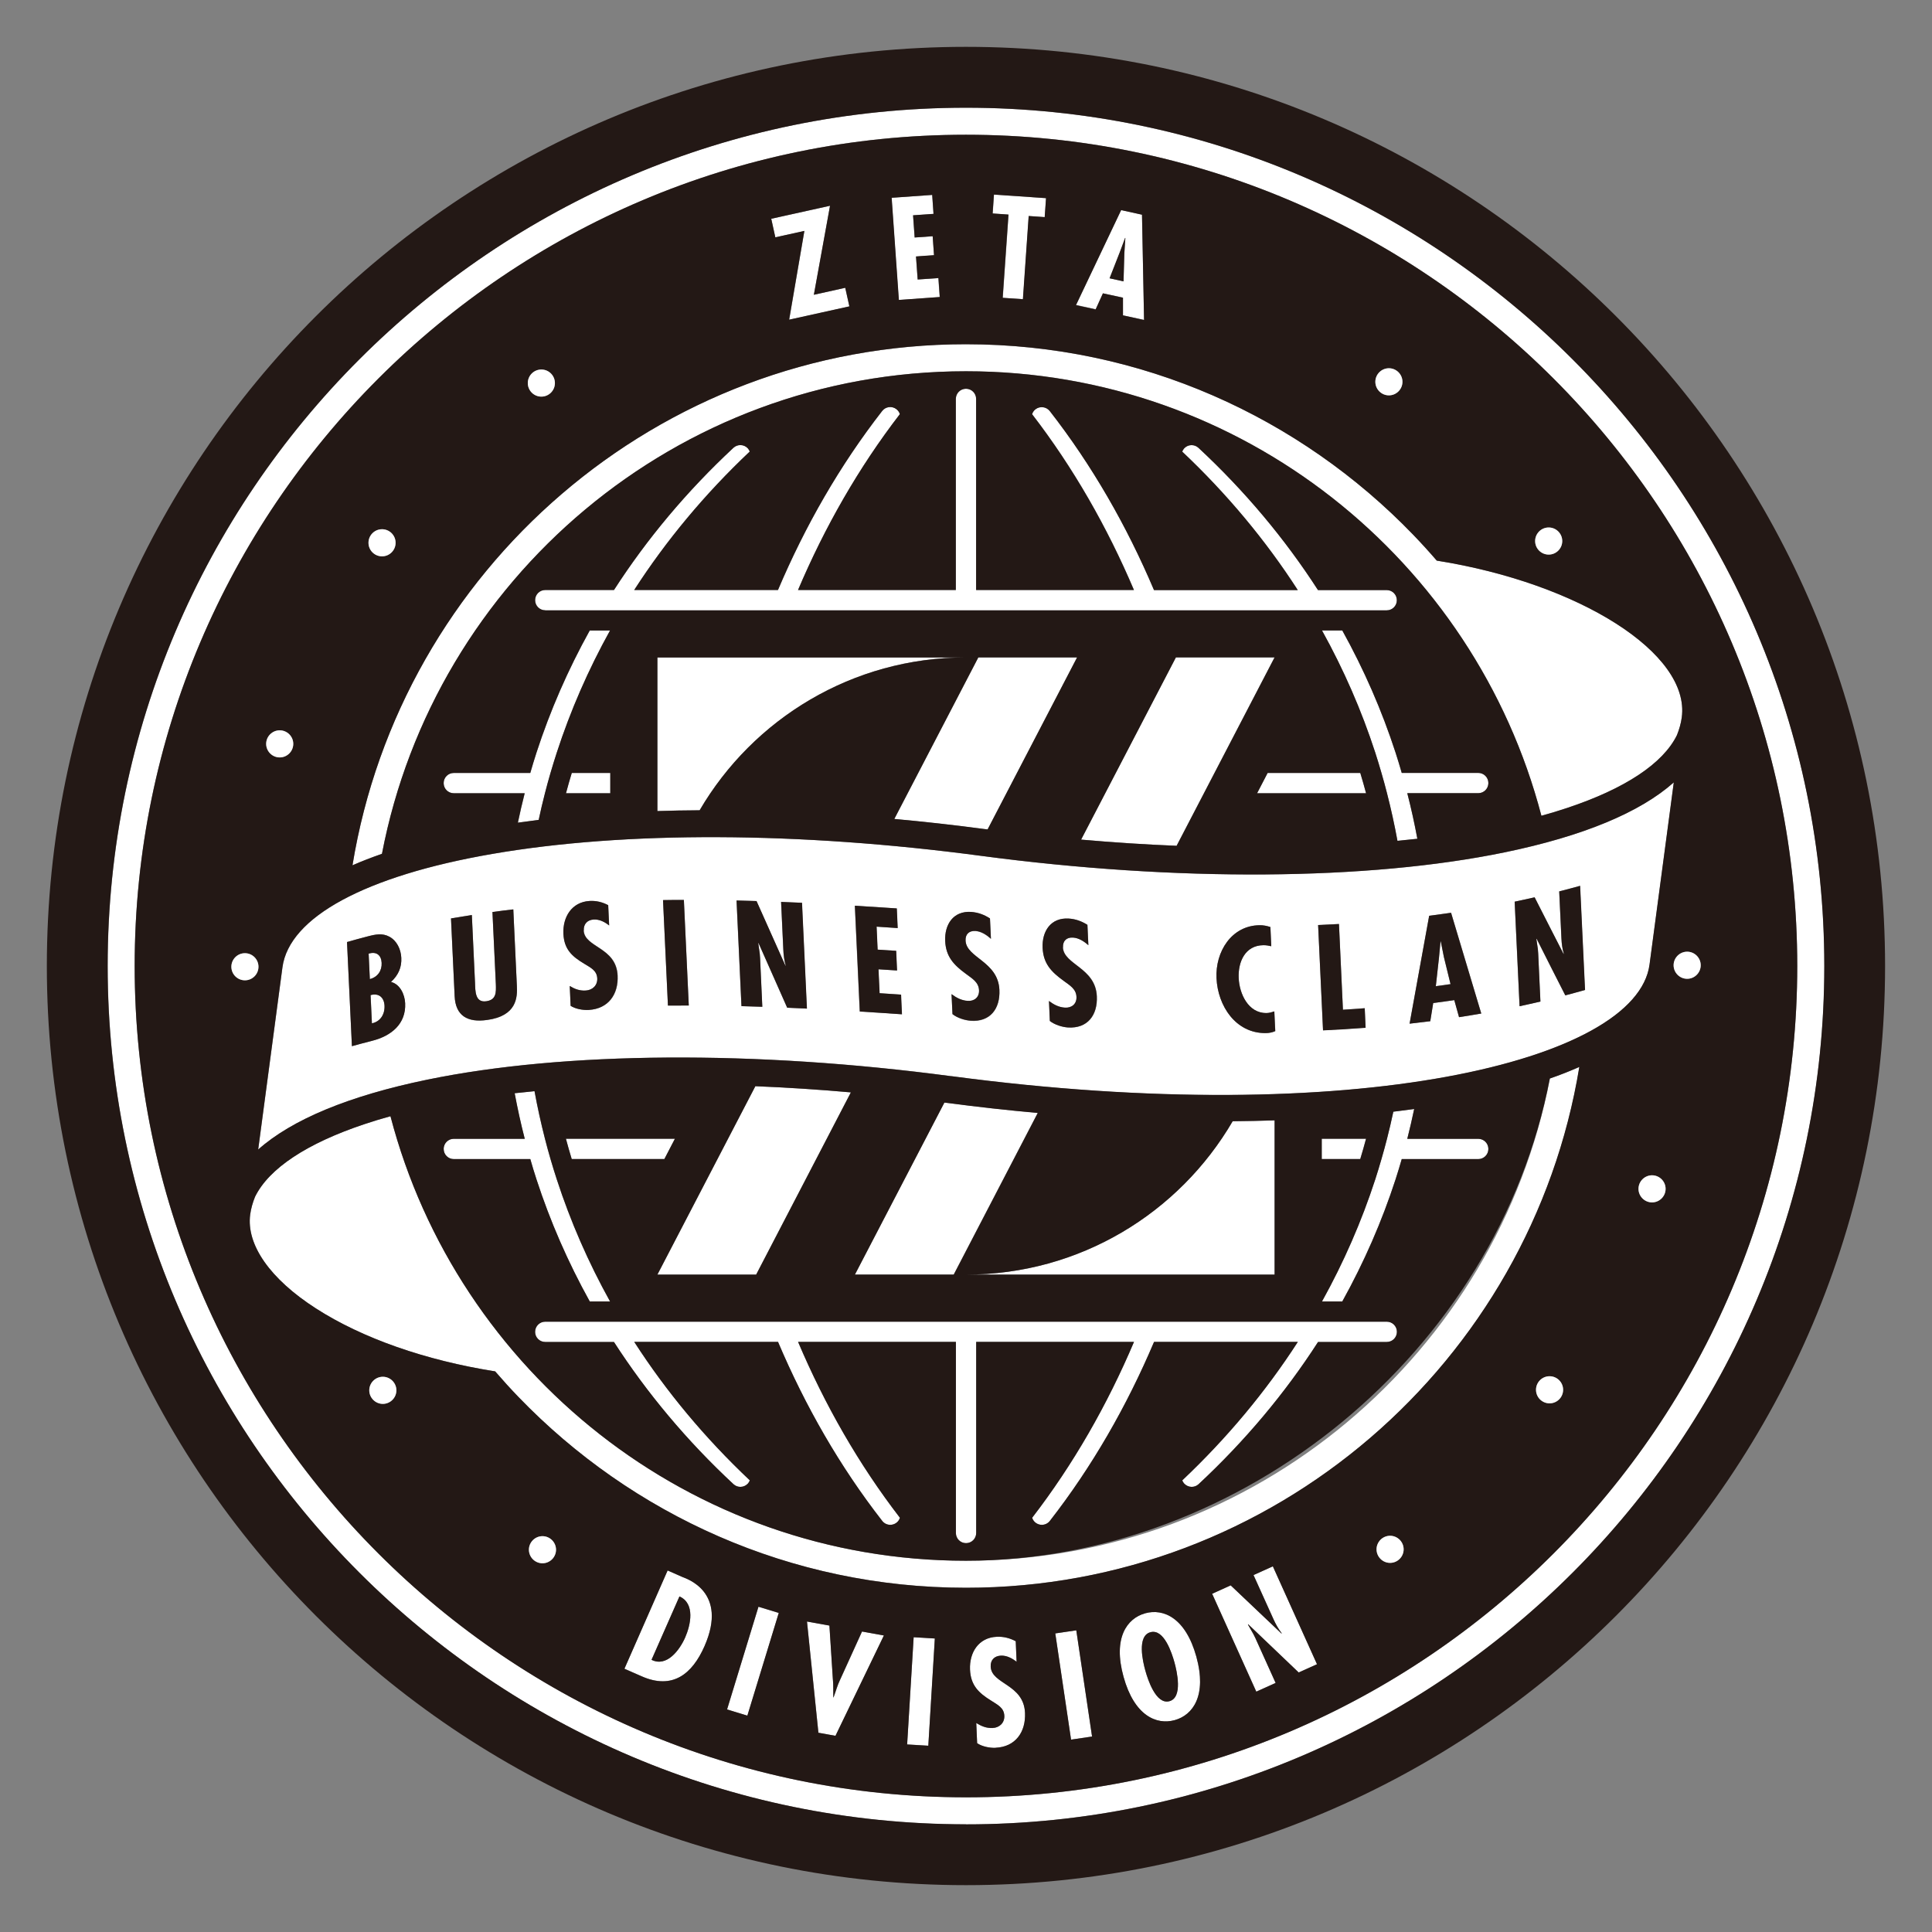 <?xml version="1.0" encoding="UTF-8"?>
<svg id="uuid-7bce00c4-f20c-4d33-b24d-1027b1fe45c4" data-name="LOGO" xmlns="http://www.w3.org/2000/svg" viewBox="0 0 243.75 243.75">
  <rect x="0" y="0" width="243.75" height="243.75" fill="#808080" stroke="none"/>
  <defs>
    <style>
      .uuid-7ffdf5e3-5c7b-4a82-85f3-3cd630b1a853 {
        fill: #fff;
      }

      .uuid-0c941e56-5427-469b-a5da-4fa15ab7f744 {
        fill: none;
      }

      .uuid-d6a3a206-ba0e-4851-aab1-003d0635935a {
        fill: #231815;
      }
    </style>
  </defs>
  <rect class="uuid-0c941e56-5427-469b-a5da-4fa15ab7f744" x="-19.86" y="-19.86" width="283.46" height="283.46"/>
  <g>
    <rect class="uuid-7ffdf5e3-5c7b-4a82-85f3-3cd630b1a853" x="88.21" y="208.24" width="13.55" height="2.68" transform="translate(-133.21 239.07) rotate(-72.98)"/>
    <path class="uuid-7ffdf5e3-5c7b-4a82-85f3-3cd630b1a853" d="M86.09,198.95l-1.86-.82-5.45,12.4,2.19.96c3.87,1.7,6.36-.27,7.91-3.8,3.05-6.92-2.36-8.56-2.79-8.74ZM86.44,206.6c-.68,1.55-2.31,3.77-4.24,2.81l3.52-7.99c2.02.89,1.42,3.61.72,5.19Z"/>
    <path class="uuid-7ffdf5e3-5c7b-4a82-85f3-3cd630b1a853" d="M171.62,97.52h-11.69l-1.33,2.56h13.75c-.23-.86-.47-1.71-.73-2.56Z"/>
    <path class="uuid-7ffdf5e3-5c7b-4a82-85f3-3cd630b1a853" d="M158.15,198.71l2.51,5.55c.29.64.63,1.26,1.04,1.78l-.02.05-6.41-6.08-2.34,1.06,5.57,12.35,2.44-1.1-2.56-5.67-.25-.5-.68-1.19.02-.05,6.38,6.09,2.31-1.04-5.57-12.35-2.44,1.1Z"/>
    <path class="uuid-7ffdf5e3-5c7b-4a82-85f3-3cd630b1a853" d="M106,211.91c-.35.74-.54,1.49-.83,2.24h-.03c-.02-.8.03-1.57-.06-2.37l-.43-6.69-2.83-.51,1.44,14.03,2.16.39,6.11-12.66-2.76-.5-2.76,6.07Z"/>
    <path class="uuid-7ffdf5e3-5c7b-4a82-85f3-3cd630b1a853" d="M144.48,203.54c-2.3.64-4.09,3.11-2.73,8.01,1.35,4.9,4.15,6.11,6.45,5.47,2.31-.64,4.09-3.11,2.73-8.01-1.36-4.9-4.15-6.11-6.46-5.47ZM147.54,214.63c-1.72.47-2.75-2.8-3.04-3.84-.32-1.16-1.08-4.38.63-4.86,1.72-.47,2.72,2.68,3.04,3.84.29,1.04,1.08,4.38-.64,4.86Z"/>
    <path class="uuid-7ffdf5e3-5c7b-4a82-85f3-3cd630b1a853" d="M160.81,82.94h-12.46l-11.96,22.99c4.08.36,8.1.62,12.05.78l12.36-23.77Z"/>
    <rect class="uuid-7ffdf5e3-5c7b-4a82-85f3-3cd630b1a853" x="109.42" y="212.07" width="13.55" height="2.68" transform="translate(-103.89 316.39) rotate(-86.51)"/>
    <rect class="uuid-7ffdf5e3-5c7b-4a82-85f3-3cd630b1a853" x="134.12" y="205.81" width="2.68" height="13.55" transform="translate(-29.77 22.21) rotate(-8.45)"/>
    <path class="uuid-7ffdf5e3-5c7b-4a82-85f3-3cd630b1a853" d="M124.99,210.28c-.04-.83.46-1.35,1.29-1.39.74-.03,1.42.33,1.98.78l-.11-2.6c-.76-.4-1.54-.6-2.4-.56-2.3.1-3.46,2-3.37,4.14.08,1.98,1.08,2.94,2.67,3.92.78.51,1.62.87,1.66,1.91.04.9-.62,1.5-1.48,1.54-.79.03-1.41-.23-2.06-.63l.11,2.55c.63.42,1.57.62,2.33.58,2.51-.11,3.82-1.98,3.72-4.39-.16-3.66-4.24-3.61-4.33-5.84Z"/>
    <polygon class="uuid-7ffdf5e3-5c7b-4a82-85f3-3cd630b1a853" points="118.55 37.48 118.38 35.09 115.77 35.27 115.56 32.37 117.84 32.21 117.67 29.81 115.39 29.97 115.19 27.17 117.77 26.99 117.61 24.59 112.48 24.96 113.39 37.85 118.55 37.48"/>
    <polygon class="uuid-7ffdf5e3-5c7b-4a82-85f3-3cd630b1a853" points="101.49 29.14 99.57 40.34 107.16 38.66 106.64 36.31 102.68 37.19 104.72 25.96 97.31 27.6 97.82 29.95 101.49 29.14"/>
    <polygon class="uuid-7ffdf5e3-5c7b-4a82-85f3-3cd630b1a853" points="126.52 37.58 129.07 37.75 129.79 27.26 131.81 27.4 131.98 25 125.41 24.55 125.25 26.94 127.25 27.08 126.52 37.58"/>
    <path class="uuid-7ffdf5e3-5c7b-4a82-85f3-3cd630b1a853" d="M139.15,37l2.53.55v2.23s2.66.58,2.66.58l-.26-13.28-2.63-.58-5.69,11.97,2.48.54.92-2.03ZM141.26,31.87l.69-1.85h.03s-.13,1.98-.13,1.98l-.1,3.5-1.76-.39,1.27-3.25Z"/>
    <path class="uuid-7ffdf5e3-5c7b-4a82-85f3-3cd630b1a853" d="M176.24,75.72c0-.71-.57-1.28-1.28-1.28h-8.67c-4.16-6.46-9.21-12.48-15.07-17.94-.52-.48-1.33-.45-1.81.06-.11.12-.19.26-.25.41,5.65,5.34,10.53,11.2,14.58,17.47h-18.14c-3.44-8.11-7.81-15.73-13.15-22.59-.43-.56-1.24-.66-1.8-.22-.21.17-.36.39-.43.62,5.2,6.75,9.47,14.23,12.85,22.18h-19.91v-24.11c0-.71-.57-1.28-1.28-1.28s-1.28.57-1.28,1.28v24.11h-19.91c3.38-7.95,7.65-15.44,12.85-22.19-.08-.24-.22-.46-.43-.62-.56-.43-1.36-.33-1.8.22-5.34,6.85-9.71,14.48-13.15,22.59h-18.14c4.04-6.27,8.92-12.13,14.58-17.47-.06-.15-.14-.29-.25-.41-.48-.52-1.29-.54-1.81-.06-5.87,5.46-10.91,11.49-15.07,17.94h-8.67c-.71,0-1.28.57-1.28,1.28s.57,1.28,1.28,1.28h106.16c.71,0,1.28-.57,1.28-1.28Z"/>
    <path class="uuid-7ffdf5e3-5c7b-4a82-85f3-3cd630b1a853" d="M77,97.52h-4.87c-.26.85-.5,1.7-.73,2.56h5.59v-2.56Z"/>
    <path class="uuid-7ffdf5e3-5c7b-4a82-85f3-3cd630b1a853" d="M67.97,103.44c.24-1.13.5-2.25.79-3.36.22-.86.45-1.71.7-2.56.25-.86.51-1.71.79-2.56,1.73-5.32,3.98-10.47,6.72-15.41h-2.56c-2.74,4.94-4.99,10.09-6.72,15.41-.28.85-.54,1.7-.78,2.56h-9.65c-.71,0-1.28.57-1.28,1.28s.57,1.28,1.28,1.28h8.95c-.32,1.23-.6,2.47-.86,3.71.87-.12,1.74-.24,2.63-.35Z"/>
    <path class="uuid-7ffdf5e3-5c7b-4a82-85f3-3cd630b1a853" d="M82.94,102.32c1.75-.06,3.53-.08,5.33-.1,6.76-11.53,19.27-19.28,33.6-19.28h-38.93v19.38Z"/>
    <path class="uuid-7ffdf5e3-5c7b-4a82-85f3-3cd630b1a853" d="M187.78,98.8c0-.71-.57-1.28-1.28-1.28h-9.65c-.25-.86-.51-1.71-.78-2.56-1.73-5.32-3.98-10.47-6.72-15.41h-2.56c2.74,4.94,4.99,10.09,6.72,15.41.28.85.54,1.7.78,2.56.25.85.48,1.7.7,2.56.51,1.98.95,3.99,1.32,6.01.84-.08,1.69-.17,2.51-.26-.36-1.93-.78-3.85-1.27-5.75h8.95c.71,0,1.28-.57,1.28-1.28Z"/>
    <path class="uuid-7ffdf5e3-5c7b-4a82-85f3-3cd630b1a853" d="M124.6,104.65l11.29-21.7h-12.46l-10.6,20.38c3.74.35,7.53.76,11.34,1.27.14.02.29.03.43.05Z"/>
    <path class="uuid-7ffdf5e3-5c7b-4a82-85f3-3cd630b1a853" d="M121.87,46.84c34.83,0,64.18,23.85,72.6,56.08,1.14-.31,2.22-.65,3.26-.99,7.27-2.42,12.08-5.59,13.84-9.18.29-.73.51-1.48.61-2.24,1.08-8.07-12.92-16.92-30.91-19.78-.96-1.11-1.95-2.2-2.97-3.26-14.28-14.8-34.29-24.04-56.43-24.04-38.93,0-71.31,28.51-77.4,65.74,1.16-.51,2.41-.99,3.72-1.45,6.64-34.63,37.14-60.88,73.68-60.88Z"/>
    <path class="uuid-7ffdf5e3-5c7b-4a82-85f3-3cd630b1a853" d="M181.78,118.77s-.02,0-.04,0c-.06.68-.13,1.36-.19,2.04-.13,1.2-.27,2.4-.4,3.6.62-.08,1.23-.17,1.85-.26-.28-1.14-.56-2.29-.84-3.43-.13-.65-.26-1.31-.39-1.96Z"/>
    <path class="uuid-7ffdf5e3-5c7b-4a82-85f3-3cd630b1a853" d="M48.15,121.47c-.05-.96-.64-1.47-1.64-1.16.05,1.07.1,2.14.15,3.21.99-.25,1.54-1.06,1.49-2.05Z"/>
    <path class="uuid-7ffdf5e3-5c7b-4a82-85f3-3cd630b1a853" d="M46.76,125.55c.06,1.19.11,2.37.17,3.56,1.06-.22,1.64-1.13,1.59-2.23-.05-1.03-.72-1.63-1.76-1.33Z"/>
    <path class="uuid-7ffdf5e3-5c7b-4a82-85f3-3cd630b1a853" d="M211.18,98.71c-4.26,3.79-11.44,6.78-21.31,8.82-17.31,3.57-41.42,3.74-66.14.44-22.93-3.05-44.83-3.14-61.65-.23-15.96,2.76-25.6,7.97-26.44,14.31l-3.06,22.98c4.26-3.79,11.44-6.78,21.31-8.81,17.31-3.57,41.42-3.74,66.14-.44,50.68,6.75,86.46-1.83,88.09-14.08l3.06-22.98ZM46.96,131.31c-.85.22-1.7.44-2.56.68-.21-4.38-.41-8.76-.62-13.14.86-.24,1.72-.48,2.57-.7,1.02-.27,1.9-.45,2.78.03.91.49,1.45,1.56,1.5,2.66.06,1.17-.35,2.16-1.3,3.05,1.12.27,1.73,1.55,1.78,2.69.12,2.61-1.76,4.12-4.16,4.73ZM61.44,128.69c-2.45.35-3.97-.53-4.08-3-.15-3.27-.31-6.54-.46-9.81.88-.15,1.75-.3,2.63-.43.13,2.85.27,5.71.4,8.56.04,1,0,2.52,1.42,2.32,1.29-.18,1.24-1.14,1.21-2.13-.14-3.04-.28-6.08-.43-9.13.88-.12,1.75-.23,2.63-.33.15,3.22.3,6.44.45,9.66.07,1.42.02,3.78-3.77,4.3ZM74.29,127.42c-.74.04-1.67-.12-2.29-.52-.04-.83-.08-1.67-.11-2.5.63.38,1.25.62,2.02.57.85-.05,1.49-.65,1.45-1.53-.05-1.02-.88-1.37-1.64-1.85-1.56-.93-2.54-1.83-2.63-3.77-.1-2.09,1.03-4.01,3.29-4.15.84-.05,1.61.14,2.36.53.04.85.08,1.7.12,2.56-.55-.43-1.22-.79-1.94-.75-.81.05-1.3.57-1.26,1.38.11,2.17,4.11,2.09,4.28,5.69.11,2.36-1.16,4.19-3.63,4.33ZM84.27,126.87c-.21-4.44-.41-8.87-.62-13.31.88-.01,1.75-.02,2.63-.02.21,4.44.41,8.88.62,13.32-.88,0-1.75,0-2.63.01ZM99.31,127.14c-1.21-2.73-2.41-5.45-3.62-8.17-.01.01-.02.02-.03.03.06.45.12.9.19,1.35.01.18.03.37.04.55.09,2.04.19,4.08.28,6.12-.88-.03-1.75-.05-2.63-.08-.21-4.44-.41-8.89-.62-13.33.84.02,1.68.04,2.52.07,1.22,2.72,2.44,5.44,3.65,8.17.01-.01.02-.02.03-.03-.19-.64-.27-1.34-.3-2.03-.09-2-.19-4-.28-6,.88.04,1.75.07,2.63.11.21,4.45.41,8.9.62,13.35-.83-.04-1.66-.08-2.49-.11ZM108.46,127.62c-.21-4.45-.41-8.9-.62-13.35,1.76.11,3.52.22,5.29.34.04.83.08,1.65.11,2.48-.89-.06-1.77-.12-2.66-.18.04.97.09,1.94.13,2.9.78.05,1.56.1,2.34.15.04.83.08,1.65.11,2.48-.78-.05-1.56-.1-2.34-.15.05,1,.09,2.01.14,3.01.9.06,1.8.12,2.7.18.04.83.08,1.65.11,2.48-1.77-.12-3.55-.24-5.32-.35ZM122.46,128.79c-.74-.05-1.67-.35-2.29-.83-.04-.84-.08-1.68-.12-2.52.64.47,1.25.8,2.02.85.85.06,1.49-.46,1.45-1.34-.05-1.03-.87-1.48-1.64-2.06-1.56-1.14-2.54-2.2-2.63-4.14-.1-2.11,1.03-3.85,3.29-3.68.84.06,1.61.34,2.36.82.04.86.08,1.71.12,2.57-.55-.5-1.22-.93-1.94-.99-.81-.06-1.3.4-1.26,1.22.1,2.2,4.11,2.61,4.27,6.22.11,2.37-1.16,4.07-3.63,3.89ZM134.75,129.63c-.74-.05-1.67-.33-2.29-.82-.04-.84-.08-1.68-.11-2.52.63.47,1.25.79,2.02.84.85.05,1.49-.47,1.45-1.36-.04-1.03-.87-1.47-1.64-2.04-1.56-1.12-2.54-2.18-2.63-4.13-.1-2.11,1.03-3.85,3.29-3.71.84.05,1.61.33,2.36.79.04.86.08,1.71.12,2.57-.55-.49-1.22-.92-1.94-.96-.81-.05-1.3.41-1.26,1.23.1,2.2,4.11,2.56,4.28,6.17.11,2.37-1.16,4.09-3.63,3.94ZM159.69,130.34c-3.79.04-6.05-3.44-6.21-6.93-.15-3.31,1.87-6.65,5.45-6.68.46,0,.9.08,1.35.23.04.81.07,1.61.11,2.42-.34-.08-.66-.13-.99-.13-2.31.02-3.22,2.11-3.12,4.16.09,1.98,1.21,4.43,3.5,4.4.34,0,.67-.1,1-.21.04.83.08,1.66.12,2.49-.38.17-.78.24-1.2.25ZM166.92,129.99c-.21-4.43-.41-8.86-.62-13.29.88-.04,1.75-.08,2.63-.13.17,3.61.33,7.21.5,10.81.92-.05,1.83-.12,2.75-.19.04.82.08,1.64.11,2.46-1.79.14-3.58.24-5.37.33ZM184.08,128.33c-.2-.72-.4-1.44-.6-2.15-.89.13-1.77.26-2.66.37-.12.76-.25,1.53-.37,2.29-.87.11-1.74.21-2.61.31.82-4.53,1.64-9.07,2.47-13.61.92-.12,1.84-.24,2.77-.38,1.27,4.25,2.54,8.49,3.81,12.71-.93.16-1.87.32-2.8.46ZM197.48,125.58c-1.21-2.36-2.41-4.75-3.62-7.15-.01.01-.02.03-.03.04.06.43.12.87.19,1.3.01.18.03.36.04.54.09,2.02.19,4.03.28,6.05-.88.2-1.75.4-2.63.59-.21-4.4-.41-8.79-.62-13.19.84-.17,1.68-.36,2.52-.55,1.22,2.4,2.44,4.78,3.65,7.15.01-.01.02-.03.03-.04-.19-.59-.27-1.25-.3-1.94-.09-1.97-.18-3.94-.28-5.92.87-.22,1.75-.45,2.63-.7.21,4.38.41,8.76.62,13.14-.83.23-1.66.46-2.49.68Z"/>
    <path class="uuid-7ffdf5e3-5c7b-4a82-85f3-3cd630b1a853" d="M72.13,146.23h11.69l1.33-2.56h-13.75c.23.86.47,1.71.73,2.56Z"/>
    <path class="uuid-7ffdf5e3-5c7b-4a82-85f3-3cd630b1a853" d="M121.87,13.59C62.16,13.59,13.59,62.16,13.59,121.88s48.58,108.29,108.29,108.29,108.29-48.58,108.29-108.29S181.59,13.59,121.87,13.59ZM121.87,226.75c-57.83,0-104.88-47.05-104.88-104.88S64.04,17,121.87,17s104.88,47.05,104.88,104.88-47.05,104.88-104.88,104.88Z"/>
    <path class="uuid-7ffdf5e3-5c7b-4a82-85f3-3cd630b1a853" d="M55.97,144.95c0,.71.57,1.28,1.28,1.28h9.65c.25.86.51,1.71.78,2.56,1.73,5.32,3.98,10.47,6.72,15.4h2.56c-2.74-4.94-4.99-10.09-6.72-15.4-.28-.85-.53-1.7-.79-2.56-.25-.85-.48-1.7-.7-2.56-.51-1.98-.95-3.99-1.32-6.01-.84.08-1.69.17-2.51.26.36,1.93.78,3.85,1.27,5.74h-8.95c-.71,0-1.28.57-1.28,1.28Z"/>
    <path class="uuid-7ffdf5e3-5c7b-4a82-85f3-3cd630b1a853" d="M67.51,168.03c0,.71.57,1.28,1.28,1.28h8.67c4.16,6.46,9.21,12.48,15.08,17.94.25.23.56.34.87.34.34,0,.68-.14.94-.41.11-.12.19-.26.25-.41-5.65-5.34-10.54-11.2-14.58-17.47h18.14c3.44,8.11,7.81,15.73,13.15,22.59.25.32.63.49,1.01.49.27,0,.55-.09.79-.27.21-.17.36-.38.43-.62-5.2-6.75-9.48-14.23-12.85-22.19h19.91v24.11c0,.71.57,1.28,1.28,1.28s1.28-.57,1.28-1.28v-24.11h19.91c-3.38,7.95-7.65,15.44-12.85,22.19.08.24.22.46.43.62.23.18.51.27.79.27.38,0,.76-.17,1.01-.49,5.34-6.85,9.71-14.48,13.15-22.59h18.14c-4.04,6.27-8.92,12.13-14.58,17.47.06.15.14.29.25.41.25.27.59.41.94.41.31,0,.63-.11.87-.34,5.87-5.46,10.91-11.49,15.07-17.94h8.67c.71,0,1.28-.57,1.28-1.28s-.57-1.28-1.28-1.28h-106.16c-.71,0-1.28.57-1.28,1.28Z"/>
    <path class="uuid-7ffdf5e3-5c7b-4a82-85f3-3cd630b1a853" d="M119.15,139.1l-11.29,21.7h12.46l10.6-20.39c-3.78-.34-7.58-.76-11.35-1.26-.14-.02-.29-.03-.43-.05Z"/>
    <path class="uuid-7ffdf5e3-5c7b-4a82-85f3-3cd630b1a853" d="M82.94,160.81h12.46l11.95-22.99c-4.08-.36-8.1-.62-12.05-.78l-12.36,23.77Z"/>
    <path class="uuid-7ffdf5e3-5c7b-4a82-85f3-3cd630b1a853" d="M160.81,141.35c-1.74.06-3.5.1-5.29.11-6.75,11.57-19.28,19.35-33.64,19.35h38.93v-19.46Z"/>
    <path class="uuid-7ffdf5e3-5c7b-4a82-85f3-3cd630b1a853" d="M121.87,196.91c-34.83,0-64.18-23.85-72.6-56.08-1.14.31-2.22.65-3.26.99-7.27,2.42-12.08,5.59-13.83,9.18-.29.73-.51,1.48-.61,2.24-.51,3.81,2.52,8.13,8.3,11.84,5.85,3.76,13.82,6.55,22.61,7.94.96,1.11,1.94,2.19,2.96,3.25,14.28,14.81,34.29,24.05,56.44,24.05,38.92,0,71.29-28.49,77.39-65.71-1.18.51-2.41,1-3.72,1.46-6.66,34.61-37.15,60.84-73.67,60.84Z"/>
    <path class="uuid-7ffdf5e3-5c7b-4a82-85f3-3cd630b1a853" d="M166.75,146.23h4.86c.26-.85.5-1.7.73-2.56h-5.59v2.56Z"/>
    <path class="uuid-7ffdf5e3-5c7b-4a82-85f3-3cd630b1a853" d="M175.79,140.25c-.25,1.15-.51,2.29-.8,3.42-.22.86-.45,1.71-.7,2.56-.25.86-.51,1.71-.78,2.56-1.73,5.32-3.98,10.47-6.72,15.4h2.56c2.74-4.94,4.99-10.09,6.72-15.4.28-.85.54-1.7.78-2.56h9.65c.71,0,1.28-.57,1.28-1.28s-.57-1.28-1.28-1.28h-8.95c.32-1.24.61-2.5.87-3.76-.86.12-1.74.23-2.63.34Z"/>
    <polygon class="uuid-d6a3a206-ba0e-4851-aab1-003d0635935a" points="141.85 31.99 141.98 30.03 141.95 30.02 141.26 31.87 139.99 35.11 141.75 35.5 141.85 31.99"/>
    <path class="uuid-d6a3a206-ba0e-4851-aab1-003d0635935a" d="M145.14,205.93c-1.71.47-.96,3.7-.63,4.86.29,1.04,1.32,4.32,3.04,3.84,1.72-.47.92-3.82.64-4.86-.32-1.16-1.32-4.32-3.04-3.84Z"/>
    <path class="uuid-d6a3a206-ba0e-4851-aab1-003d0635935a" d="M134.11,119.52c-.04-.81.45-1.28,1.26-1.23.72.04,1.39.47,1.94.96-.04-.86-.08-1.71-.12-2.57-.74-.47-1.51-.74-2.36-.79-2.26-.14-3.39,1.6-3.29,3.71.09,1.95,1.07,3,2.63,4.13.77.58,1.6,1.02,1.64,2.04.04.89-.6,1.41-1.45,1.36-.78-.05-1.39-.37-2.02-.84.04.84.08,1.68.11,2.52.62.48,1.55.77,2.29.82,2.47.15,3.74-1.56,3.63-3.94-.17-3.61-4.17-3.97-4.28-6.17Z"/>
    <path class="uuid-d6a3a206-ba0e-4851-aab1-003d0635935a" d="M180.31,115.54c-.82,4.54-1.64,9.08-2.47,13.61.87-.1,1.74-.2,2.61-.31.12-.76.25-1.53.37-2.29.89-.12,1.78-.24,2.66-.37.2.72.4,1.44.6,2.15.93-.14,1.87-.3,2.8-.46-1.27-4.22-2.54-8.45-3.81-12.71-.92.13-1.85.26-2.77.38ZM181.15,124.42c.13-1.2.27-2.4.4-3.6.06-.68.13-1.36.19-2.04.01,0,.02,0,.04,0,.13.65.26,1.31.39,1.96.28,1.14.56,2.29.84,3.43-.62.09-1.23.18-1.85.26Z"/>
    <path class="uuid-d6a3a206-ba0e-4851-aab1-003d0635935a" d="M159.78,127.81c-2.29.02-3.41-2.42-3.5-4.4-.1-2.05.81-4.14,3.12-4.16.34,0,.65.05.99.13-.04-.81-.08-1.61-.11-2.42-.45-.15-.89-.24-1.35-.23-3.58.03-5.61,3.37-5.45,6.68.16,3.5,2.42,6.97,6.21,6.93.42,0,.82-.08,1.2-.25-.04-.83-.08-1.66-.12-2.49-.33.11-.66.21-1,.21Z"/>
    <path class="uuid-d6a3a206-ba0e-4851-aab1-003d0635935a" d="M169.43,127.39c-.17-3.6-.33-7.21-.5-10.81-.88.05-1.75.09-2.63.13.21,4.43.41,8.86.62,13.29,1.79-.08,3.58-.19,5.37-.33-.04-.82-.08-1.64-.11-2.46-.92.07-1.83.13-2.75.19Z"/>
    <path class="uuid-d6a3a206-ba0e-4851-aab1-003d0635935a" d="M121.87,5.91C57.83,5.91,5.91,57.83,5.91,121.88s51.92,115.96,115.96,115.96,115.96-51.92,115.96-115.96S185.92,5.91,121.87,5.91ZM121.87,230.16c-59.71,0-108.29-48.58-108.29-108.29S62.16,13.59,121.87,13.59s108.29,48.58,108.29,108.29-48.58,108.29-108.29,108.29Z"/>
    <path class="uuid-d6a3a206-ba0e-4851-aab1-003d0635935a" d="M121.87,17c-57.83,0-104.88,47.05-104.88,104.88s47.05,104.88,104.88,104.88,104.88-47.05,104.88-104.88S179.7,17,121.87,17ZM195.39,66.55c.94,0,1.71.77,1.71,1.71s-.77,1.71-1.71,1.71-1.71-.77-1.71-1.71.77-1.71,1.71-1.71ZM175.23,46.46c.94,0,1.71.77,1.71,1.71s-.77,1.71-1.71,1.71-1.71-.77-1.71-1.71.77-1.71,1.71-1.71ZM141.45,26.51l2.63.58.26,13.28-2.66-.58v-2.23s-2.53-.55-2.53-.55l-.92,2.03-2.48-.54,5.69-11.97ZM125.41,24.55l6.56.45-.17,2.39-2.02-.14-.73,10.5-2.55-.18.73-10.5-2-.14.17-2.39ZM117.61,24.59l.17,2.39-2.58.18.2,2.8,2.27-.16.17,2.39-2.27.16.21,2.91,2.62-.18.17,2.39-5.16.37-.91-12.89,5.13-.36ZM104.72,25.96l-2.04,11.23,3.96-.88.52,2.34-7.6,1.68,1.92-11.2-3.66.81-.52-2.34,7.41-1.64ZM68.3,46.62c.94,0,1.71.77,1.71,1.71s-.77,1.71-1.71,1.71-1.71-.77-1.71-1.71.77-1.71,1.71-1.71ZM48.2,66.77c.94,0,1.71.77,1.71,1.71s-.77,1.71-1.71,1.71-1.71-.77-1.71-1.71.77-1.71,1.71-1.71ZM121.87,43.43c22.14,0,42.15,9.23,56.43,24.04,1.02,1.06,2.01,2.14,2.97,3.26,17.99,2.86,31.99,11.7,30.91,19.78-.1.76-.32,1.51-.61,2.24-1.76,3.59-6.57,6.76-13.84,9.18-1.04.35-2.12.68-3.26.99-8.42-32.22-37.78-56.08-72.6-56.08-36.53,0-67.04,26.25-73.68,60.88-1.31.46-2.57.94-3.72,1.45,6.09-37.23,38.47-65.74,77.4-65.74ZM178.82,105.82c-.82.09-1.67.18-2.51.26-.37-2.02-.81-4.02-1.32-6.01-.22-.86-.45-1.71-.7-2.56-.25-.86-.51-1.71-.78-2.56-1.73-5.32-3.98-10.47-6.72-15.41h2.56c2.74,4.94,4.99,10.09,6.72,15.41.28.85.53,1.7.78,2.56h9.65c.71,0,1.28.57,1.28,1.28s-.57,1.28-1.28,1.28h-8.95c.49,1.9.91,3.81,1.27,5.75ZM123.43,82.94h12.46l-11.29,21.7c-.14-.02-.29-.03-.43-.05-3.81-.51-7.6-.93-11.34-1.27l10.6-20.38ZM88.27,102.23c-1.8.01-3.58.04-5.33.1v-19.38h38.93c-14.33,0-26.85,7.75-33.6,19.28ZM68.79,77c-.71,0-1.28-.57-1.28-1.28s.57-1.28,1.28-1.28h8.67c4.16-6.46,9.21-12.48,15.07-17.94.52-.48,1.33-.45,1.81.06.11.12.19.26.25.41-5.65,5.34-10.53,11.2-14.58,17.47h18.14c3.44-8.11,7.81-15.73,13.15-22.59.43-.56,1.24-.66,1.8-.22.21.17.36.38.43.62-5.2,6.75-9.47,14.23-12.85,22.19h19.91v-24.11c0-.71.57-1.28,1.28-1.28s1.28.57,1.28,1.28v24.11h19.91c-3.38-7.95-7.65-15.43-12.85-22.18.08-.24.22-.46.43-.62.56-.43,1.36-.33,1.8.22,5.34,6.85,9.71,14.48,13.15,22.59h18.14c-4.04-6.27-8.92-12.13-14.58-17.47.06-.15.14-.29.25-.41.48-.52,1.29-.55,1.81-.06,5.87,5.46,10.91,11.49,15.07,17.94h8.67c.71,0,1.28.57,1.28,1.28s-.57,1.28-1.28,1.28h-106.16ZM57.25,100.08c-.71,0-1.28-.57-1.28-1.28s.57-1.28,1.28-1.28h9.65c.25-.86.51-1.71.78-2.56,1.73-5.32,3.98-10.47,6.72-15.41h2.56c-2.74,4.94-4.99,10.09-6.72,15.41-.28.85-.53,1.7-.79,2.56-.25.85-.48,1.7-.7,2.56-.29,1.11-.55,2.24-.79,3.36-.89.11-1.76.23-2.63.35.26-1.24.55-2.48.86-3.71h-8.95ZM72.13,97.52h4.87v2.56h-5.59c.23-.86.47-1.71.73-2.56ZM148.35,82.94h12.46l-12.36,23.77c-3.95-.16-7.97-.42-12.05-.78l11.96-22.99ZM159.93,97.52h11.69c.26.85.5,1.7.73,2.56h-13.75l1.33-2.56ZM35.29,92.14c.94,0,1.71.77,1.71,1.71s-.77,1.71-1.71,1.71-1.71-.77-1.71-1.71.77-1.71,1.71-1.71ZM29.19,121.97c0-.94.77-1.71,1.71-1.71s1.71.77,1.71,1.71-.77,1.71-1.71,1.71-1.71-.77-1.71-1.71ZM48.3,177.12c-.94,0-1.71-.77-1.71-1.71s.77-1.71,1.71-1.71,1.71.77,1.71,1.71-.77,1.71-1.71,1.71ZM68.44,197.23c-.94,0-1.71-.77-1.71-1.71s.77-1.71,1.71-1.71,1.71.77,1.71,1.71-.77,1.71-1.71,1.71ZM88.88,207.7c-1.56,3.54-4.05,5.5-7.91,3.8l-2.19-.96,5.45-12.4,1.86.82c.43.19,5.83,1.82,2.79,8.74ZM94.29,216.45l-2.56-.78,3.96-12.96,2.56.78-3.96,12.96ZM105.41,219l-2.16-.39-1.44-14.03,2.83.51.43,6.69c.09.8.04,1.58.06,2.37h.03c.28-.75.47-1.5.83-2.24l2.76-6.07,2.76.5-6.11,12.66ZM117.12,220.25l-2.67-.16.82-13.53,2.67.16-.82,13.53ZM125.61,220.51c-.75.03-1.7-.16-2.33-.58l-.11-2.55c.65.4,1.27.66,2.06.63.86-.04,1.52-.64,1.48-1.54-.04-1.04-.89-1.4-1.66-1.91-1.59-.98-2.58-1.94-2.67-3.92-.09-2.14,1.07-4.04,3.37-4.14.86-.04,1.64.16,2.4.56l.11,2.6c-.56-.44-1.24-.81-1.98-.78-.83.04-1.33.56-1.29,1.39.1,2.23,4.18,2.18,4.33,5.84.1,2.41-1.2,4.28-3.72,4.39ZM135.13,219.48l-1.99-13.4,2.65-.39,1.99,13.4-2.65.39ZM148.2,217.02c-2.3.64-5.1-.57-6.45-5.47-1.36-4.9.43-7.37,2.73-8.01,2.31-.64,5.1.57,6.46,5.47,1.35,4.9-.42,7.37-2.73,8.01ZM163.85,211.01l-6.38-6.09-.02.05.68,1.19.25.5,2.56,5.67-2.44,1.1-5.57-12.35,2.34-1.06,6.41,6.08.02-.05c-.41-.52-.75-1.14-1.04-1.78l-2.51-5.55,2.44-1.1,5.57,12.35-2.31,1.04ZM175.38,197.18c-.94,0-1.71-.77-1.71-1.71s.77-1.71,1.71-1.71,1.71.77,1.71,1.71-.77,1.71-1.71,1.71ZM195.5,177.06c-.94,0-1.71-.77-1.71-1.71s.77-1.71,1.71-1.71,1.71.77,1.71,1.71-.77,1.71-1.71,1.71ZM121.87,200.32c-22.15,0-42.16-9.24-56.44-24.05-1.02-1.05-2-2.14-2.96-3.25-8.79-1.39-16.77-4.18-22.61-7.94-5.78-3.71-8.8-8.03-8.3-11.84.1-.76.32-1.51.61-2.24,1.76-3.59,6.57-6.76,13.83-9.18,1.04-.35,2.12-.68,3.26-.99,8.42,32.22,37.78,56.08,72.6,56.08s67.01-26.23,73.67-60.84c1.32-.45,2.55-.94,3.72-1.46-6.11,37.21-38.48,65.71-77.39,65.71ZM64.93,137.93c.82-.09,1.67-.18,2.51-.26.37,2.02.81,4.02,1.32,6.01.22.86.45,1.71.7,2.56.25.86.51,1.71.79,2.56,1.73,5.32,3.98,10.47,6.72,15.4h-2.56c-2.74-4.94-4.99-10.09-6.72-15.4-.28-.85-.54-1.7-.78-2.56h-9.65c-.71,0-1.28-.57-1.28-1.28s.57-1.28,1.28-1.28h8.95c-.49-1.9-.91-3.81-1.27-5.74ZM120.32,160.81h-12.46l11.29-21.7c.14.02.29.03.43.05,3.77.5,7.56.92,11.35,1.26l-10.6,20.39ZM155.52,141.46c1.79-.01,3.55-.06,5.29-.11v19.46h-38.93c14.36,0,26.89-7.78,33.64-19.35ZM174.96,166.75c.71,0,1.28.57,1.28,1.28s-.57,1.28-1.28,1.28h-8.67c-4.16,6.46-9.21,12.48-15.07,17.94-.25.23-.56.34-.87.34-.34,0-.68-.14-.94-.41-.11-.12-.2-.26-.25-.41,5.65-5.34,10.53-11.2,14.58-17.47h-18.14c-3.44,8.11-7.81,15.73-13.15,22.59-.25.32-.63.49-1.01.49-.27,0-.55-.09-.79-.27-.21-.17-.36-.39-.43-.62,5.2-6.75,9.47-14.23,12.85-22.19h-19.91v24.11c0,.71-.57,1.28-1.28,1.28s-1.28-.57-1.28-1.28v-24.11h-19.91c3.38,7.95,7.65,15.44,12.85,22.19-.08.24-.22.46-.43.62-.23.18-.51.27-.79.27-.38,0-.76-.17-1.01-.49-5.34-6.85-9.71-14.48-13.15-22.59h-18.14c4.04,6.27,8.92,12.13,14.58,17.47-.06.15-.14.29-.25.41-.25.27-.59.41-.94.41-.31,0-.62-.11-.87-.34-5.87-5.46-10.91-11.49-15.08-17.94h-8.67c-.71,0-1.28-.57-1.28-1.28s.57-1.28,1.28-1.28h106.16ZM186.5,143.68c.71,0,1.28.57,1.28,1.28s-.57,1.28-1.28,1.28h-9.65c-.25.86-.51,1.71-.78,2.56-1.73,5.32-3.98,10.47-6.72,15.4h-2.56c2.74-4.94,4.99-10.09,6.72-15.4.28-.85.53-1.7.78-2.56.25-.85.48-1.7.7-2.56.29-1.13.56-2.28.8-3.42.89-.11,1.76-.22,2.63-.34-.27,1.26-.55,2.51-.87,3.76h8.95ZM171.62,146.23h-4.86v-2.56h5.59c-.23.86-.47,1.71-.73,2.56ZM95.4,160.81h-12.46l12.36-23.77c3.95.16,7.98.42,12.05.78l-11.95,22.99ZM83.82,146.23h-11.69c-.26-.85-.5-1.7-.73-2.56h13.75l-1.33,2.56ZM120.02,135.78c-24.72-3.29-48.83-3.13-66.14.44-9.87,2.04-17.05,5.03-21.31,8.81l3.06-22.98c.84-6.34,10.48-11.55,26.44-14.31,16.83-2.91,38.72-2.82,61.65.23,24.72,3.29,48.83,3.13,66.14-.44,9.87-2.04,17.05-5.03,21.31-8.82l-3.06,22.98c-1.63,12.25-37.42,20.83-88.09,14.08ZM208.43,151.7c-.94,0-1.71-.77-1.71-1.71s.77-1.71,1.71-1.71,1.71.77,1.71,1.71-.77,1.71-1.71,1.71ZM212.86,123.49c-.94,0-1.71-.77-1.71-1.71s.77-1.71,1.71-1.71,1.71.77,1.71,1.71-.77,1.71-1.71,1.71Z"/>
    <path class="uuid-d6a3a206-ba0e-4851-aab1-003d0635935a" d="M196.72,112.46c.09,1.97.19,3.94.28,5.92.03.68.12,1.35.3,1.94-.01.01-.02.03-.03.04-1.22-2.36-2.43-4.75-3.65-7.15-.84.19-1.68.37-2.52.55.21,4.4.41,8.79.62,13.19.88-.19,1.75-.38,2.63-.59-.1-2.01-.19-4.03-.28-6.05-.01-.18-.03-.36-.04-.54-.06-.43-.12-.87-.19-1.3.01-.01.02-.03.03-.04,1.21,2.4,2.41,4.79,3.62,7.15.83-.22,1.66-.44,2.49-.68-.21-4.38-.41-8.76-.62-13.14-.88.24-1.75.48-2.63.7Z"/>
    <path class="uuid-d6a3a206-ba0e-4851-aab1-003d0635935a" d="M49.33,123.89c.96-.89,1.36-1.88,1.3-3.05-.05-1.1-.58-2.17-1.5-2.66-.88-.48-1.76-.3-2.78-.03-.86.22-1.72.46-2.57.7.21,4.38.41,8.76.62,13.14.85-.24,1.7-.46,2.56-.68,2.4-.61,4.28-2.12,4.16-4.73-.05-1.14-.67-2.42-1.78-2.69ZM46.51,120.32c1-.31,1.59.2,1.64,1.16.05,1-.51,1.8-1.49,2.05-.05-1.07-.1-2.14-.15-3.21ZM46.92,129.11c-.06-1.19-.11-2.37-.17-3.56,1.04-.3,1.71.3,1.76,1.33.05,1.1-.53,2.01-1.59,2.23Z"/>
    <path class="uuid-d6a3a206-ba0e-4851-aab1-003d0635935a" d="M121.82,118.67c-.04-.82.45-1.27,1.26-1.22.72.05,1.39.49,1.94.99-.04-.86-.08-1.71-.12-2.57-.74-.48-1.51-.76-2.36-.82-2.26-.16-3.39,1.58-3.29,3.68.09,1.95,1.07,3.01,2.63,4.14.77.58,1.59,1.03,1.64,2.06.04.89-.6,1.41-1.45,1.34-.77-.06-1.39-.38-2.02-.85.04.84.08,1.68.12,2.52.62.49,1.55.78,2.29.83,2.47.18,3.74-1.52,3.63-3.89-.17-3.61-4.17-4.02-4.27-6.22Z"/>
    <path class="uuid-d6a3a206-ba0e-4851-aab1-003d0635935a" d="M64.76,114.73c-.88.1-1.75.21-2.63.33.14,3.04.28,6.08.43,9.13.03.99.07,1.95-1.21,2.13-1.43.21-1.38-1.32-1.42-2.32-.13-2.85-.27-5.71-.4-8.56-.88.14-1.75.28-2.63.43.15,3.27.31,6.54.46,9.81.11,2.47,1.63,3.35,4.08,3,3.79-.51,3.84-2.88,3.77-4.3-.15-3.22-.3-6.44-.45-9.66Z"/>
    <path class="uuid-d6a3a206-ba0e-4851-aab1-003d0635935a" d="M85.72,201.42l-3.52,7.99c1.93.97,3.56-1.26,4.24-2.81.69-1.58,1.3-4.3-.72-5.19Z"/>
    <path class="uuid-d6a3a206-ba0e-4851-aab1-003d0635935a" d="M73.65,117.39c-.04-.81.45-1.34,1.26-1.38.72-.04,1.39.31,1.94.75-.04-.85-.08-1.7-.12-2.56-.74-.39-1.51-.58-2.36-.53-2.26.14-3.39,2.05-3.29,4.15.09,1.94,1.07,2.84,2.63,3.77.76.48,1.59.82,1.64,1.85.04.88-.6,1.48-1.45,1.53-.77.05-1.39-.19-2.02-.57.04.83.08,1.67.11,2.5.62.4,1.55.56,2.29.52,2.47-.15,3.74-1.97,3.63-4.33-.17-3.61-4.17-3.52-4.28-5.69Z"/>
    <path class="uuid-d6a3a206-ba0e-4851-aab1-003d0635935a" d="M110.98,125.3c-.05-1-.09-2.01-.14-3.01.78.05,1.56.1,2.34.15-.04-.83-.08-1.65-.11-2.48-.78-.05-1.56-.1-2.34-.15-.04-.97-.09-1.94-.13-2.9.89.06,1.77.12,2.66.18-.04-.83-.08-1.65-.11-2.48-1.76-.12-3.53-.23-5.29-.34.21,4.45.41,8.9.62,13.35,1.77.11,3.55.22,5.32.35-.04-.83-.08-1.65-.11-2.48-.9-.06-1.8-.12-2.7-.18Z"/>
    <path class="uuid-d6a3a206-ba0e-4851-aab1-003d0635935a" d="M83.65,113.56c.21,4.44.41,8.87.62,13.31.87,0,1.75-.01,2.63-.01-.21-4.44-.41-8.88-.62-13.32-.87,0-1.75,0-2.63.02Z"/>
    <path class="uuid-d6a3a206-ba0e-4851-aab1-003d0635935a" d="M98.55,113.79c.09,2,.19,4,.28,6,.03.69.11,1.38.3,2.03-.01.01-.02.02-.03.03-1.22-2.73-2.43-5.45-3.65-8.17-.84-.03-1.68-.05-2.52-.07.21,4.44.41,8.89.62,13.33.88.02,1.75.05,2.63.08-.09-2.04-.19-4.08-.28-6.12-.01-.18-.03-.37-.04-.55-.06-.45-.12-.9-.19-1.35.01-.01.02-.02.03-.03,1.21,2.72,2.41,5.44,3.62,8.17.83.03,1.66.07,2.49.11-.21-4.45-.41-8.9-.62-13.35-.88-.04-1.75-.08-2.63-.11Z"/>
    <path class="uuid-7ffdf5e3-5c7b-4a82-85f3-3cd630b1a853" d="M175.23,49.88c.94,0,1.71-.77,1.71-1.71s-.77-1.71-1.71-1.71-1.71.77-1.71,1.71.77,1.71,1.71,1.71Z"/>
    <circle class="uuid-7ffdf5e3-5c7b-4a82-85f3-3cd630b1a853" cx="195.39" cy="68.26" r="1.71"/>
    <path class="uuid-7ffdf5e3-5c7b-4a82-85f3-3cd630b1a853" d="M208.43,148.28c-.94,0-1.71.77-1.71,1.71s.77,1.71,1.71,1.71,1.71-.77,1.71-1.71-.77-1.71-1.71-1.71Z"/>
    <path class="uuid-7ffdf5e3-5c7b-4a82-85f3-3cd630b1a853" d="M212.86,120.07c-.94,0-1.71.77-1.71,1.71s.77,1.71,1.71,1.71,1.71-.77,1.71-1.71-.77-1.71-1.71-1.71Z"/>
    <circle class="uuid-7ffdf5e3-5c7b-4a82-85f3-3cd630b1a853" cx="195.5" cy="175.34" r="1.71"/>
    <path class="uuid-7ffdf5e3-5c7b-4a82-85f3-3cd630b1a853" d="M175.38,193.76c-.94,0-1.71.77-1.71,1.71s.77,1.71,1.71,1.71,1.71-.77,1.71-1.71-.77-1.71-1.71-1.71Z"/>
    <path class="uuid-7ffdf5e3-5c7b-4a82-85f3-3cd630b1a853" d="M68.44,193.81c-.94,0-1.71.77-1.71,1.71s.77,1.71,1.71,1.71,1.71-.77,1.71-1.71-.77-1.71-1.71-1.71Z"/>
    <path class="uuid-7ffdf5e3-5c7b-4a82-85f3-3cd630b1a853" d="M48.3,173.7c-.94,0-1.71.77-1.71,1.71s.77,1.71,1.71,1.71,1.71-.77,1.71-1.71-.77-1.71-1.71-1.71Z"/>
    <circle class="uuid-7ffdf5e3-5c7b-4a82-85f3-3cd630b1a853" cx="30.9" cy="121.97" r="1.71"/>
    <path class="uuid-7ffdf5e3-5c7b-4a82-85f3-3cd630b1a853" d="M35.29,95.56c.94,0,1.71-.77,1.71-1.71s-.77-1.71-1.71-1.71-1.71.77-1.71,1.71.77,1.71,1.71,1.71Z"/>
    <circle class="uuid-7ffdf5e3-5c7b-4a82-85f3-3cd630b1a853" cx="48.2" cy="68.48" r="1.71"/>
    <circle class="uuid-7ffdf5e3-5c7b-4a82-85f3-3cd630b1a853" cx="68.3" cy="48.33" r="1.71"/>
  </g>
</svg>